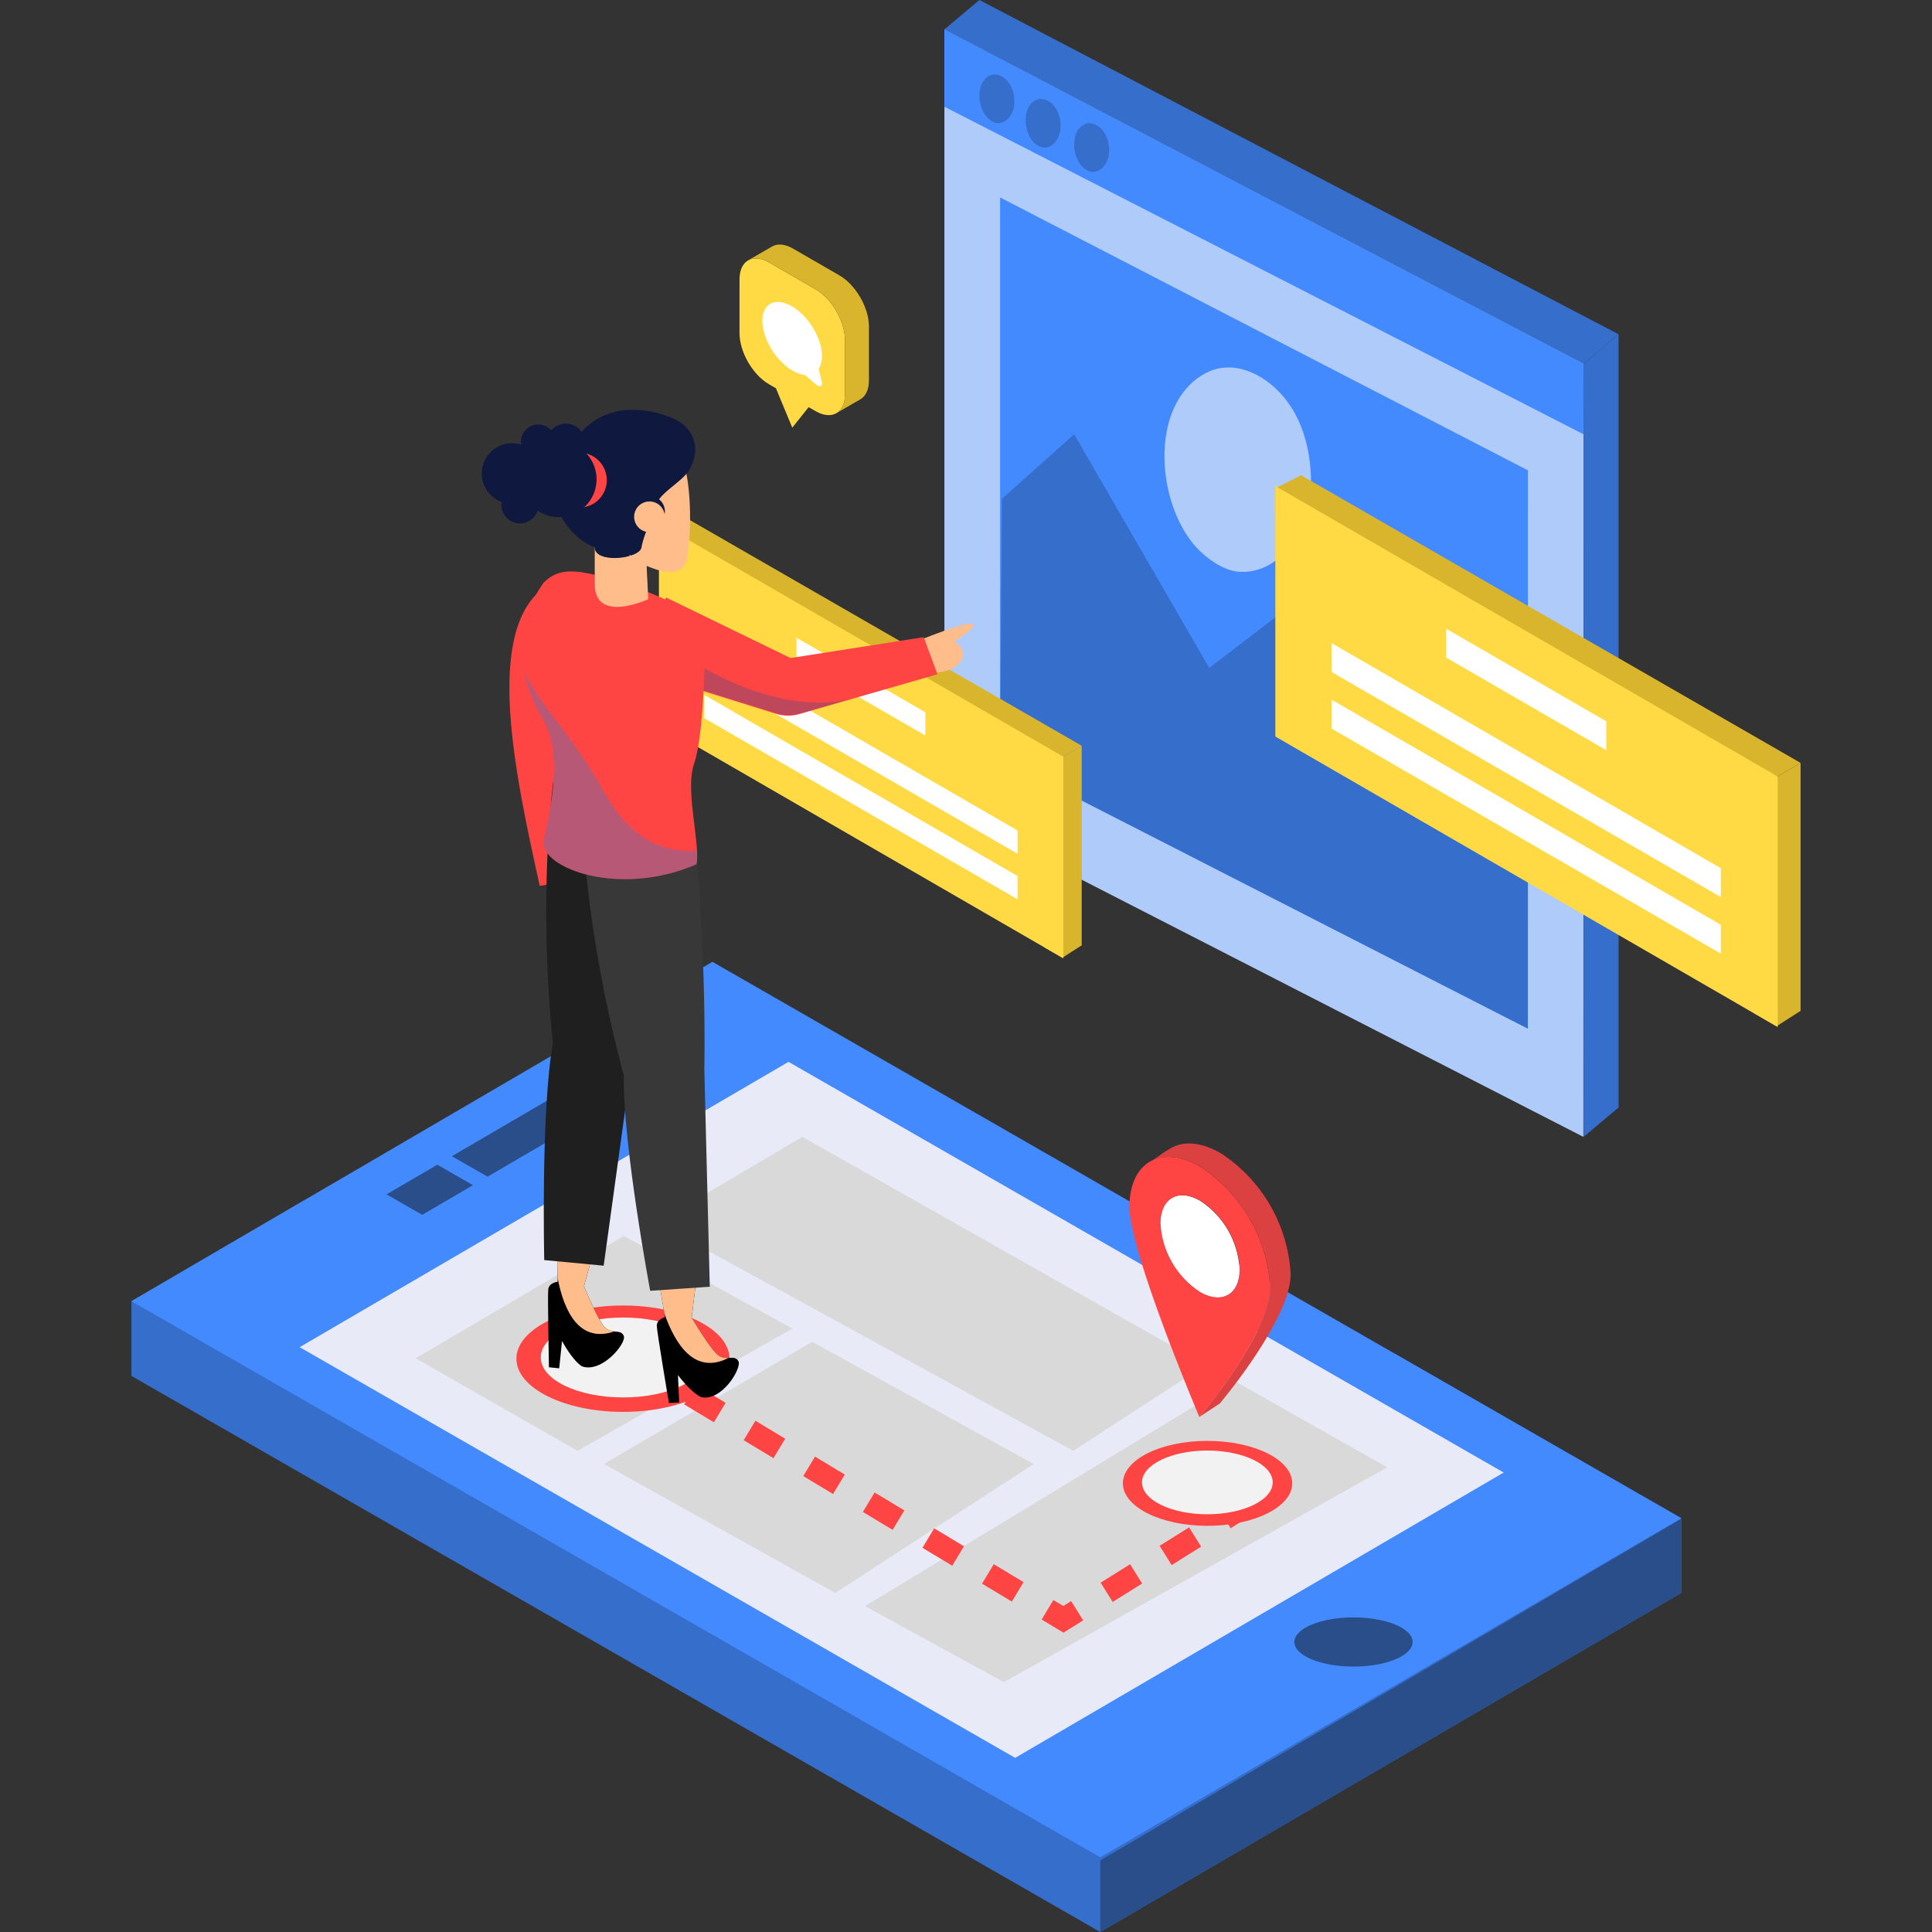 <svg xmlns="http://www.w3.org/2000/svg" width="170" height="170" viewBox="0 0 170 170" fill="none"><rect x="0" y="0" width="170" height="170" fill="#333333" stroke="none"/><path d="M139.325 100.035L139.343 31.994L83.1 2.569V71.217L139.325 100.035Z" fill="#AFCBFA"></path><path d="M139.325 38.208L139.343 31.994L83.1 2.569V9.39L139.325 38.208Z" fill="#448AFF"></path><path d="M142.422 97.447L139.344 100.035V32.001L142.422 29.415V97.447Z" fill="#366ECC"></path><path d="M86.178 0L83.1 2.588L139.344 32.001L142.422 29.414L86.178 0Z" fill="#366ECC"></path><path d="M94.93 11.337C94.251 12.197 94.461 13.822 95.184 14.617C95.426 14.887 95.725 15.064 96.047 15.124C96.884 15.217 97.6 14.327 97.596 13.247C97.602 12.91 97.553 12.576 97.451 12.265C97.348 11.954 97.195 11.672 97.001 11.438C96.582 10.952 95.943 10.667 95.388 10.957C95.217 11.045 95.061 11.174 94.93 11.337Z" fill="#366ECC"></path><path d="M90.661 9.197C89.981 10.056 90.19 11.682 90.915 12.476C91.157 12.745 91.456 12.922 91.777 12.985C92.614 13.076 93.33 12.186 93.325 11.107C93.332 10.771 93.283 10.437 93.18 10.125C93.078 9.813 92.925 9.532 92.731 9.297C92.313 8.813 91.672 8.526 91.117 8.816C90.946 8.903 90.79 9.032 90.661 9.197Z" fill="#366ECC"></path><path d="M86.593 7.044C85.915 7.902 86.124 9.528 86.848 10.322C87.09 10.592 87.389 10.77 87.71 10.833C88.548 10.923 89.262 10.034 89.258 8.953C89.265 8.617 89.216 8.282 89.114 7.971C89.012 7.659 88.859 7.377 88.665 7.143C88.246 6.66 87.606 6.372 87.052 6.662C86.88 6.751 86.724 6.88 86.593 7.044Z" fill="#366ECC"></path><path d="M134.436 90.508L134.444 41.385L87.999 17.373V66.762L134.436 90.508Z" fill="#448AFF"></path><path d="M134.44 69.884V90.508L87.999 66.762L88.16 43.887L94.517 38.208L106.403 58.773L119.694 48.591L134.44 69.884Z" fill="#366ECC"></path><path d="M104.195 34.421C101.348 38.024 102.23 44.827 105.261 48.156C106.185 49.172 107.644 50.164 108.874 50.294C112.362 50.673 115.381 46.943 115.36 42.423C115.347 39.511 114.553 36.779 112.873 34.837C111.115 32.807 108.436 31.604 106.111 32.823C105.392 33.19 104.74 33.733 104.195 34.421Z" fill="#AFCBFA"></path><path d="M147.938 133.59V140.165L96.814 170L11.565 121.069V114.494L26.717 105.644L62.688 91.207L122.671 119.08L147.938 133.59Z" fill="#366ECC"></path><path d="M147.938 133.589L96.814 163.426L11.565 114.494L26.717 105.644L62.688 84.633L122.671 119.079L147.938 133.589Z" fill="#448AFF"></path><path d="M52.623 97.86L49.483 96.058L39.762 101.736L42.902 103.538L52.623 97.86Z" fill="#2A4E8A"></path><path d="M38.481 102.484L34.011 105.095L37.151 106.897L41.621 104.286L38.481 102.484Z" fill="#2A4E8A"></path><path d="M132.311 129.571L69.384 93.434L26.366 118.54L89.327 154.678L132.311 129.571Z" fill="#E8EAF7"></path><path d="M125.87 128.9L70.594 97.156L32.806 119.21L88.112 150.955L125.87 128.9Z" fill="#E8EAF7"></path><path d="M147.937 133.639V140.165L96.814 170V163.703L147.937 133.639Z" fill="#2A4E8A"></path><path d="M119.096 146.645C121.97 146.645 124.299 145.676 124.299 144.481C124.299 143.286 121.97 142.317 119.096 142.317C116.223 142.317 113.894 143.286 113.894 144.481C113.894 145.676 116.223 146.645 119.096 146.645Z" fill="#2A4E8A"></path><path d="M36.573 119.517L54.893 108.757L69.723 116.9L50.822 127.659L36.573 119.517Z" fill="#D9D9D9"></path><path d="M54.832 124.236C60.001 124.236 64.188 122.143 64.188 119.554C64.188 116.966 60.001 114.873 54.832 114.873C49.663 114.873 45.438 116.966 45.438 119.554C45.438 122.143 49.656 124.236 54.832 124.236Z" fill="#FF4444"></path><path d="M54.832 122.962C58.834 122.962 62.079 121.416 62.079 119.446C62.079 117.476 58.834 115.931 54.832 115.931C50.83 115.931 47.585 117.476 47.585 119.446C47.585 121.416 50.846 122.962 54.832 122.962Z" fill="#F2F2F2"></path><path d="M65.071 24.586C65.071 26.163 65.071 27.738 65.071 29.315C65.071 30.972 66.234 32.983 67.666 33.811C67.868 33.928 68.069 34.044 68.273 34.16L69.714 37.63L71.154 35.825C71.356 35.942 71.56 36.058 71.761 36.174C71.821 36.208 71.877 36.24 71.934 36.268C72.581 36.594 73.165 36.605 73.596 36.356C73.608 36.35 73.619 36.342 73.63 36.336C74.081 36.058 74.356 35.485 74.356 34.676C74.356 33.102 74.356 31.525 74.356 29.95C74.356 28.294 73.193 26.279 71.761 25.454C70.397 24.668 69.033 23.88 67.669 23.091C66.966 22.685 66.328 22.64 65.862 22.892C65.854 22.898 65.843 22.904 65.834 22.909C65.361 23.176 65.071 23.758 65.071 24.586Z" fill="#FFDA44"></path><path d="M75.701 35.139C76.172 34.866 76.461 34.285 76.461 33.459C76.461 31.885 76.461 30.308 76.461 28.73C76.461 27.073 75.298 25.062 73.866 24.234C72.502 23.445 71.138 22.66 69.774 21.871C69.056 21.457 68.407 21.42 67.939 21.689C67.244 22.089 66.555 22.489 65.86 22.889C66.328 22.634 66.963 22.682 67.667 23.088C69.031 23.876 70.395 24.662 71.759 25.451C73.191 26.279 74.354 28.291 74.354 29.947C74.354 31.522 74.354 33.099 74.354 34.673C74.354 35.482 74.076 36.055 73.628 36.333C74.32 35.936 75.009 35.539 75.701 35.139Z" fill="#D8B52C"></path><path d="M69.714 26.973C69.063 26.587 68.415 26.456 67.915 26.664C66.939 27.064 66.806 28.59 67.602 30.215C68.105 31.244 68.901 32.117 69.711 32.6C70.087 32.826 70.468 32.964 70.823 32.996L71.876 33.891C71.901 33.913 71.929 33.931 71.954 33.945C72.056 34.007 72.161 34.014 72.232 33.964C72.323 33.898 72.348 33.749 72.306 33.575L72.038 32.455C72.608 31.601 72.323 29.961 71.334 28.536C70.859 27.852 70.288 27.314 69.714 26.973Z" fill="white"></path><path d="M158.436 67.127V88.946L156.423 90.237L156.316 90.304L154.305 89.142V69.563L156.413 68.32L158.436 67.127Z" fill="#D8B52C"></path><path d="M158.434 67.128L156.411 68.321L154.303 69.564L112.219 45.242V42.973L112.406 42.876L114.48 41.815L158.434 67.128Z" fill="#D8B52C"></path><path d="M156.422 68.327V90.366L156.314 90.305L154.303 89.143L112.219 64.808V42.768L112.406 42.876L156.411 68.321L156.422 68.327Z" fill="#FFDA44"></path><path d="M117.359 56.698L117.172 56.59V59.132L117.359 59.24L151.419 78.934V76.392L117.359 56.698Z" fill="white"></path><path d="M117.172 61.567V64.11L117.359 64.218L151.419 83.912V81.371L117.359 61.676L117.172 61.567Z" fill="white"></path><path d="M141.338 63.468L127.251 55.322V57.863L141.338 66.009V63.468Z" fill="white"></path><path d="M95.181 65.619V83.181L93.561 84.219L93.475 84.275L91.856 83.338V67.579L93.552 66.578L95.181 65.619Z" fill="#D8B52C"></path><path d="M95.18 65.619L93.551 66.578L91.856 67.579L57.98 48.002V46.175L58.132 46.098L59.799 45.243L95.18 65.619Z" fill="#D8B52C"></path><path d="M93.561 66.584V84.324L93.474 84.275L91.856 83.338L57.98 63.751V46.01L58.132 46.098L93.551 66.578L93.561 66.584Z" fill="#FFDA44"></path><path d="M62.119 57.224L61.969 57.138V59.183L62.119 59.27L89.535 75.123V73.076L62.119 57.224Z" fill="white"></path><path d="M61.969 61.144V63.19L62.119 63.277L89.535 79.129V77.083L62.119 61.231L61.969 61.144Z" fill="white"></path><path d="M81.421 62.673L70.082 56.116V58.163L81.421 64.718V62.673Z" fill="white"></path><path d="M53.148 128.822L71.468 118.062L90.951 128.822L73.504 140.163L53.148 128.822Z" fill="#D9D9D9"></path><path d="M108.69 121.552L76.121 141.326L88.335 148.014L122.067 129.112L108.69 121.552Z" fill="#D9D9D9"></path><path d="M60.709 122.715L93.568 142.489L109.853 132.312" stroke="#FF4444" stroke-width="2" stroke-miterlimit="10" stroke-dasharray="3.06 3.06 3.06 3.06"></path><path d="M106.232 134.261C110.343 134.261 113.706 132.598 113.706 130.523C113.706 128.449 110.38 126.786 106.232 126.786C102.083 126.786 98.804 128.459 98.804 130.523C98.804 132.588 102.13 134.261 106.232 134.261Z" fill="#FF4444"></path><path d="M106.232 133.242C109.409 133.242 111.988 131.99 111.988 130.439C111.988 128.888 109.409 127.636 106.232 127.636C103.055 127.636 100.486 128.888 100.486 130.439C100.486 131.99 103.055 133.242 106.232 133.242Z" fill="#F2F2F2"></path><path d="M70.596 100.034L106.073 120.099L94.441 127.659L57.801 107.594L70.596 100.034Z" fill="#D9D9D9"></path><path d="M105.589 105.649C106.604 106.307 107.449 107.196 108.054 108.244C108.66 109.291 109.009 110.467 109.074 111.675C109.074 113.899 107.495 114.814 105.57 113.684C104.554 113.024 103.708 112.134 103.102 111.085C102.497 110.035 102.148 108.858 102.085 107.648C102.094 105.443 103.664 104.537 105.589 105.649Z" fill="white"></path><path d="M105.598 102.649C107.394 103.82 108.888 105.396 109.961 107.252C111.034 109.107 111.655 111.189 111.774 113.329C111.774 117.234 105.85 124.317 105.533 124.69C105.234 123.962 99.375 110.105 99.385 106.172C99.394 102.238 102.178 100.678 105.598 102.649ZM105.598 113.684C107.523 114.796 109.093 113.899 109.102 111.675C109.036 110.468 108.687 109.294 108.084 108.247C107.48 107.2 106.638 106.31 105.626 105.649C103.692 104.537 102.122 105.434 102.113 107.648C102.176 108.858 102.525 110.036 103.13 111.085C103.736 112.134 104.582 113.024 105.598 113.684Z" fill="#FF4444"></path><path d="M107.401 101.462C105.673 100.472 104.122 100.379 103.01 101.033C101.898 101.687 102.374 101.509 101.207 102.219C102.337 101.584 103.888 101.649 105.598 102.64C107.393 103.81 108.888 105.387 109.961 107.242C111.034 109.097 111.655 111.179 111.774 113.319C111.774 117.225 105.85 124.307 105.533 124.681L107.336 123.494C107.644 123.13 113.559 116.019 113.568 112.133C113.454 109.994 112.836 107.912 111.764 106.058C110.692 104.204 109.197 102.629 107.401 101.462Z" fill="#DC4141"></path><path d="M50.529 76.875C54.157 80.019 51.059 78.769 51.059 78.769C51.884 82.257 48.494 82.954 48.255 77.13" fill="#FFBD8B"></path><path d="M47.787 51.77C42.619 55.714 45.337 68.192 47.493 77.953C47.493 77.953 49.671 77.623 51.128 76.895L49.69 68.821C49.69 68.821 50.79 62.436 51.09 58.254" fill="#FF4444"></path><path d="M51.2 120.223C50.344 119.679 49.452 117.993 49.452 117.993L49.206 120.4L48.302 120.308C48.302 120.308 48.18 114.064 48.241 113.461C48.302 112.86 49.07 112.786 49.07 112.786L49.063 112.447L48.995 109.055L52.478 109.183L51.387 113.175C51.387 113.175 52.659 116.345 53.29 116.866C53.547 117.078 53.821 117.128 54.071 117.156C54.435 117.196 54.749 117.188 54.891 117.562C55.13 118.195 52.959 120.86 51.199 120.224L51.2 120.223Z" fill="black"></path><path d="M54.071 117.153C50.993 118.195 49.645 115.452 49.063 112.445L48.996 109.054L52.479 109.181L51.387 113.174C51.387 113.174 52.66 116.343 53.29 116.865C53.547 117.076 53.821 117.127 54.071 117.155V117.153Z" fill="#FFBD8B"></path><path d="M58.368 69.846L48.687 68.786C48.687 68.786 47.31 78.599 48.653 91.816C47.582 97.644 47.888 110.877 47.888 110.877L53.119 111.369L55.734 92.397C55.734 92.397 57.651 82.317 58.368 69.846Z" fill="#1F1F1F"></path><path d="M61.711 122.944C60.783 122.531 59.654 120.994 59.654 120.994L59.763 123.41L58.858 123.452C58.858 123.452 57.822 117.293 57.794 116.689C57.766 116.085 58.515 115.899 58.515 115.899L58.457 115.564L57.894 112.219L61.358 111.834L60.863 115.944C60.863 115.944 62.587 118.894 63.286 119.316C63.572 119.487 63.849 119.498 64.1 119.487C64.466 119.472 64.776 119.418 64.972 119.769C65.301 120.36 63.543 123.315 61.709 122.945L61.711 122.944Z" fill="black"></path><path d="M64.1 119.487C61.208 120.967 59.471 118.454 58.456 115.564L57.893 112.219L61.357 111.834L60.862 115.944C60.862 115.944 62.586 118.894 63.286 119.316C63.572 119.487 63.848 119.498 64.1 119.487Z" fill="#FFBD8B"></path><path d="M60.938 71.394L51.213 71.91C51.213 71.91 51.435 81.817 54.893 94.645C54.777 100.569 57.212 113.58 57.212 113.58L62.454 113.221L61.974 94.074C61.974 94.074 62.24 83.818 60.936 71.393L60.938 71.394Z" fill="#383838"></path><path d="M80.431 56.519C89.527 52.861 83.984 56.45 83.984 56.45C86.037 57.77 83.531 59.813 81.236 58.964L80.431 56.52V56.519Z" fill="#FFBD8B"></path><path d="M82.488 59.328L74.997 61.487L70.323 62.836C69.662 63.028 68.959 63.02 68.302 62.815L55.325 58.769L57.082 55.456L58.609 52.577L69.562 57.901L81.277 56.065L82.488 59.328Z" fill="#FF4444"></path><g style="mix-blend-mode:multiply" opacity="0.31"><path d="M75.043 61.437L70.369 62.784C69.708 62.976 69.005 62.968 68.348 62.763L55.371 58.717L57.128 55.404C62.564 60.116 69.941 62.896 75.043 61.437Z" fill="#2C4E8E"></path></g><path d="M61.335 74.871C61.359 75.341 61.35 75.743 61.285 76.044C54.66 78.956 47.598 76.48 47.816 74.005C48.908 69.491 49.199 65.778 47.816 63.376C47.207 62.32 46.458 60.813 46.107 59.033C45.66 56.769 45.858 54.063 47.816 51.29C49.126 49.98 50.582 49.907 54.732 51.29C60.202 53.114 62.012 54.348 62.012 57.479C62.012 58.717 61.867 64.977 61.065 67.234C60.408 69.087 61.222 72.707 61.334 74.871H61.335Z" fill="#FF4444"></path><g style="mix-blend-mode:multiply" opacity="0.31"><path d="M61.286 76.044C54.661 78.957 47.599 76.48 47.817 74.005C48.909 69.491 49.201 65.778 47.817 63.376C47.208 62.32 46.459 60.813 46.108 59.034C47.631 62.4 49.803 63.746 53.35 70.001C55.623 74.008 58.607 75.043 61.337 74.871C61.361 75.342 61.351 75.743 61.286 76.044Z" fill="#1983E8"></path></g><path d="M57.041 52.721C57.041 52.721 52.333 54.929 52.333 51.397V48.159C52.333 48.159 49.537 46.099 49.978 42.273C50.42 38.447 56.6 35.651 59.544 39.33C61.162 41.684 60.806 48.577 60.279 49.63C59.544 51.101 56.894 49.778 56.894 49.778L57.042 52.721H57.041Z" fill="#FFBD8B"></path><path d="M57.628 44.923C57.628 43.452 59.983 42.569 60.718 41.244C60.888 40.937 61.012 40.575 61.1 40.2C61.281 39.434 61.125 38.661 60.719 38.033C60.455 37.624 60.085 37.275 59.633 37.032C59.598 37.013 59.568 36.995 59.54 36.977C59.098 36.684 52.918 33.888 49.974 39.773C47.031 42.569 49.533 47.13 52.328 48.16C52.328 49.631 56.301 49.189 56.449 48.16C56.596 47.13 57.626 44.923 57.626 44.923H57.628Z" fill="#0F183F"></path><g style="mix-blend-mode:multiply"><path d="M56.862 49.793L56.942 51.391C55.493 50.359 55.395 48.81 55.395 48.81C55.395 48.81 56.124 49.368 57.139 49.917C56.966 49.845 56.862 49.793 56.862 49.793Z" fill="#FFBD8B"></path></g><path d="M51.901 44.48C53.135 43.969 53.72 42.555 53.209 41.321C52.698 40.087 51.284 39.502 50.05 40.013C48.816 40.524 48.231 41.938 48.742 43.172C49.253 44.406 50.667 44.991 51.901 44.48Z" fill="#FF4444"></path><path d="M51.33 39.641C51.423 39.432 51.476 39.201 51.476 38.958C51.476 38.028 50.722 37.274 49.793 37.274C49.278 37.274 48.818 37.505 48.508 37.87C48.229 37.553 47.82 37.352 47.364 37.352C46.521 37.352 45.836 38.036 45.836 38.88C45.836 38.963 45.844 39.043 45.857 39.123C45.603 39.043 45.333 38.999 45.053 38.999C43.582 38.999 42.389 40.192 42.389 41.663C42.389 42.811 43.115 43.788 44.132 44.163C44.12 44.242 44.112 44.323 44.112 44.405C44.112 45.314 44.849 46.05 45.758 46.05C46.478 46.05 47.09 45.585 47.312 44.938C47.842 45.294 48.479 45.501 49.165 45.501C51.004 45.501 52.494 44.01 52.494 42.172C52.494 41.16 52.042 40.254 51.33 39.644V39.641Z" fill="#0F183F"></path><path d="M57.153 46.345C57.899 46.345 58.504 45.74 58.504 44.993C58.504 44.247 57.899 43.642 57.153 43.642C56.407 43.642 55.802 44.247 55.802 44.993C55.802 45.74 56.407 46.345 57.153 46.345Z" fill="#0F183F"></path><path d="M58.465 45.786C58.636 45.059 58.186 44.332 57.46 44.16C56.733 43.989 56.006 44.438 55.834 45.165C55.663 45.891 56.113 46.619 56.839 46.79C57.565 46.962 58.293 46.512 58.465 45.786Z" fill="#FFBD8B"></path></svg>